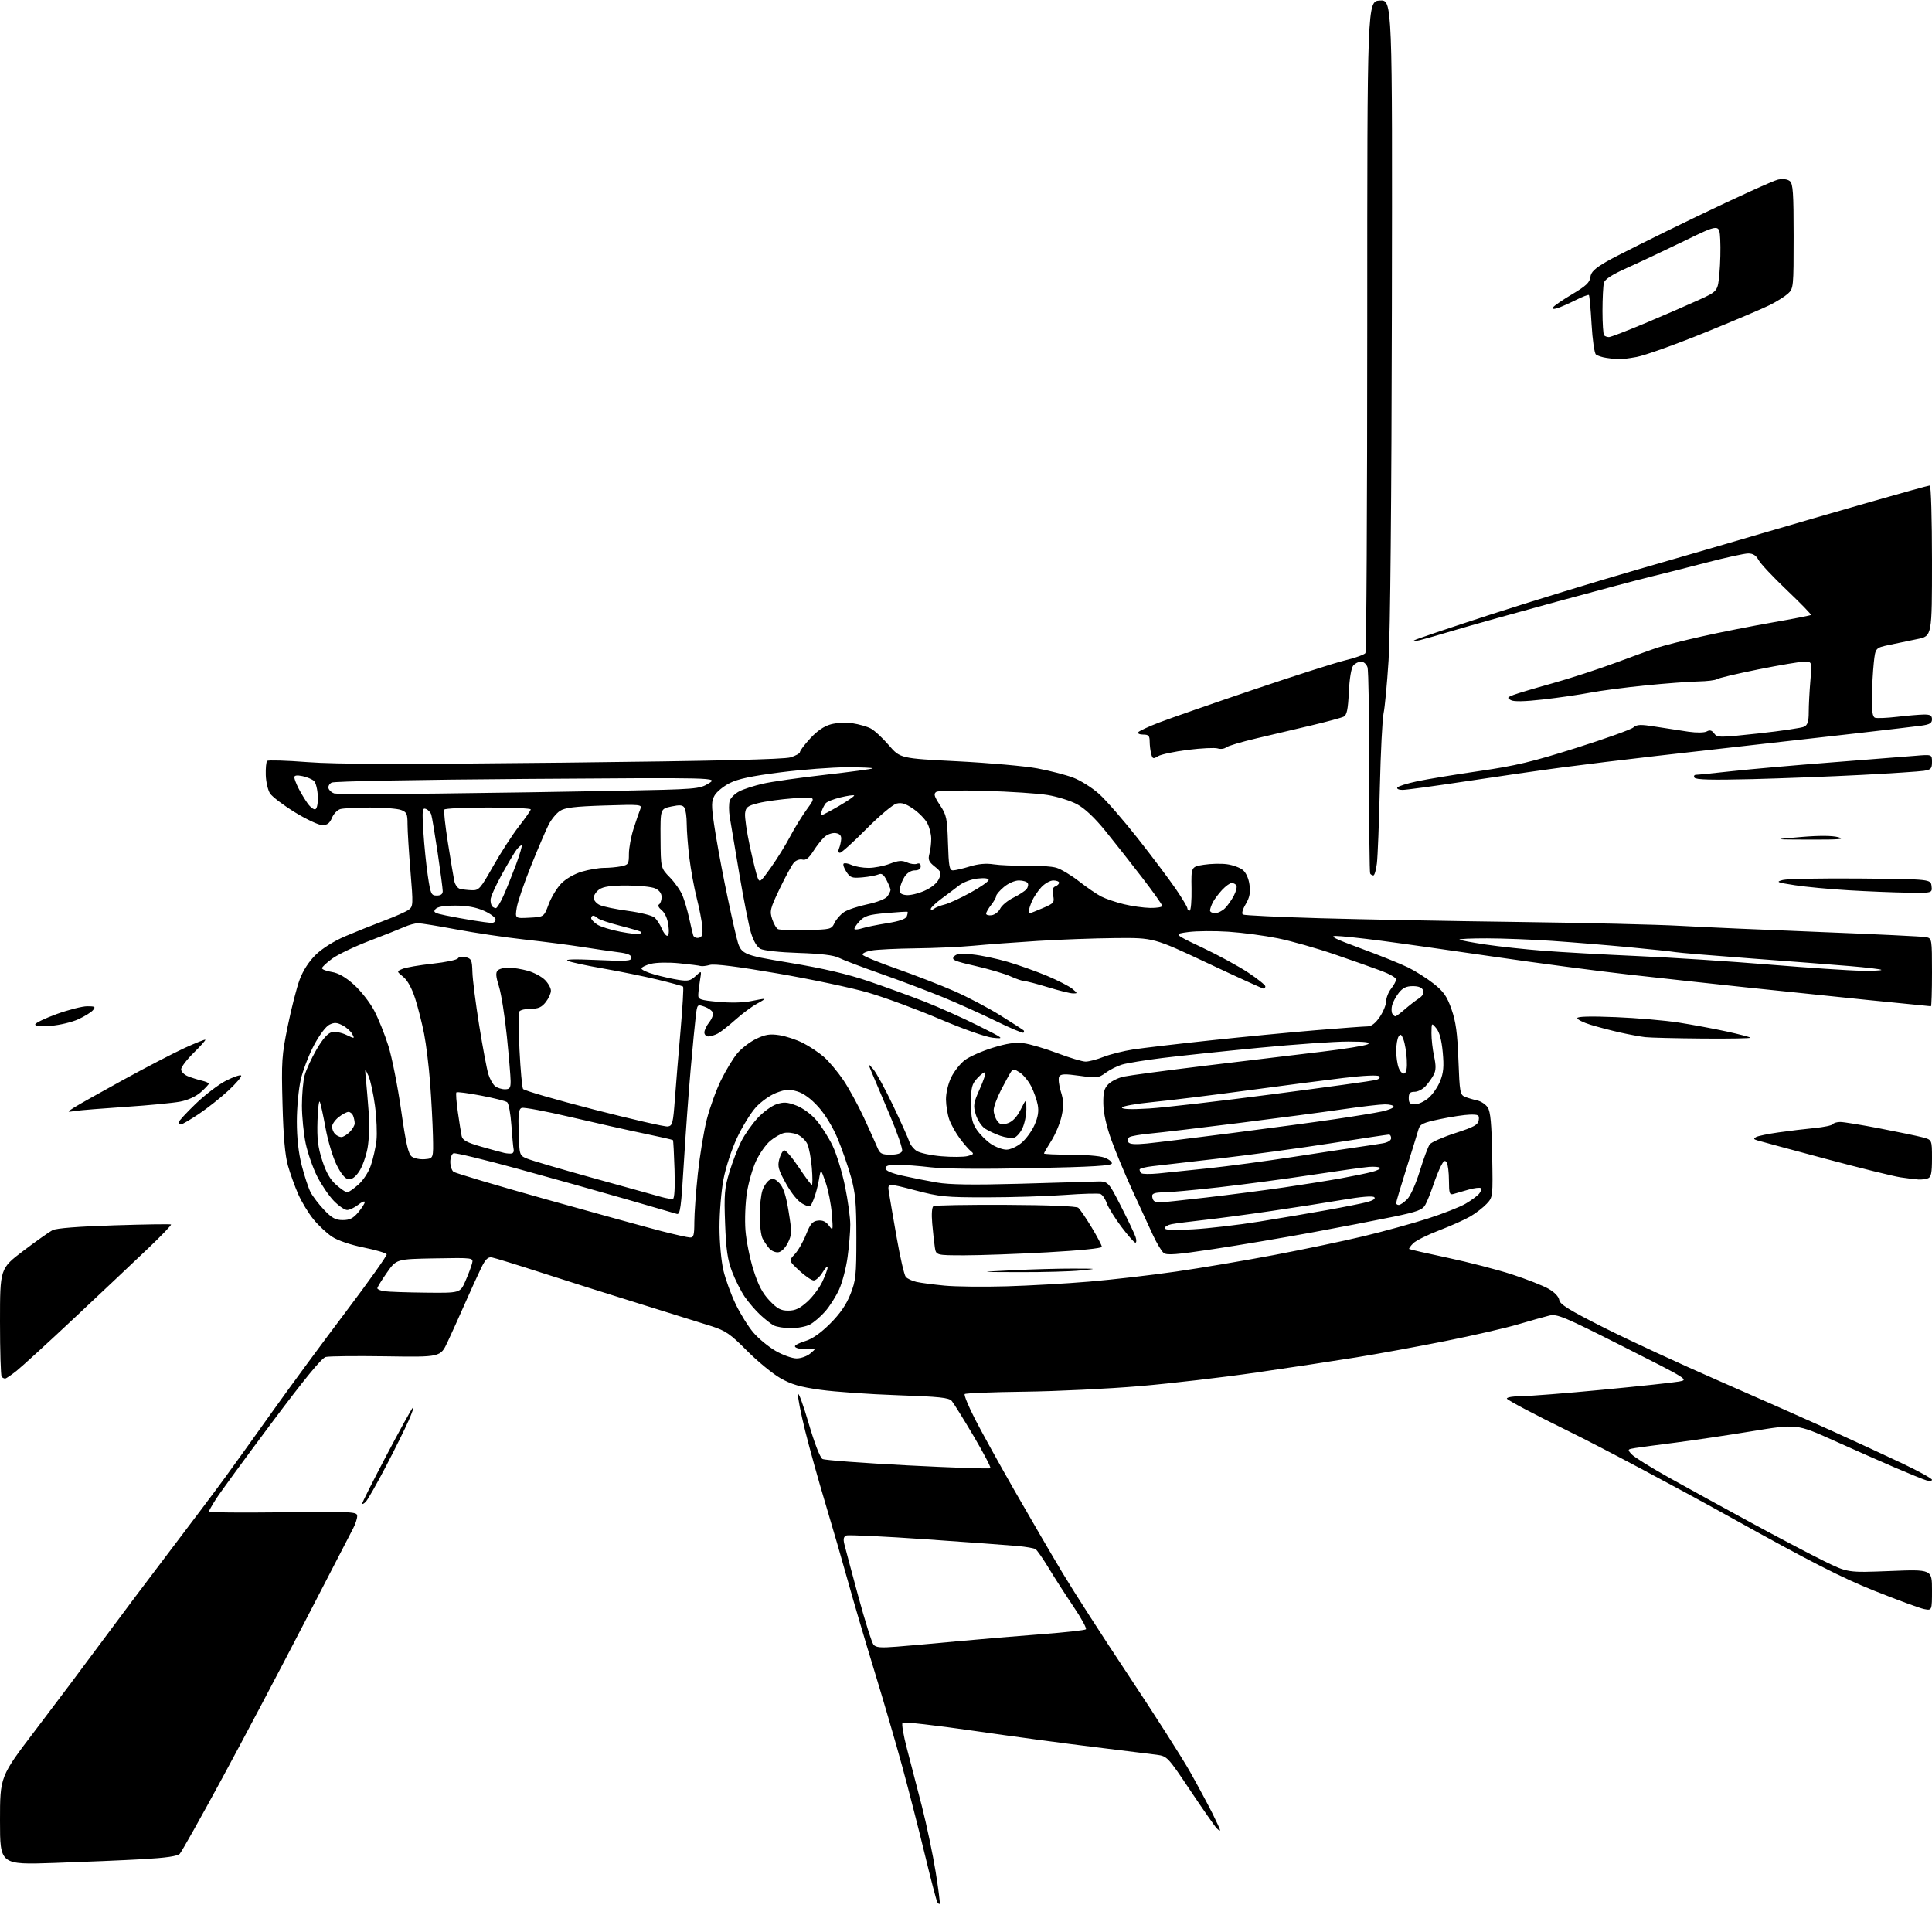 <?xml version="1.0" encoding="UTF-8" standalone="no"?>
<svg 
  version="1.1" 
  xmlns="http://www.w3.org/2000/svg" 
  xmlns:xlink="http://www.w3.org/1999/xlink" 
  xmlns:svg="http://www.w3.org/2000/svg"
  xmlns:rdf="http://www.w3.org/1999/02/22-rdf-syntax-ns#"
  xmlns:cc="http://creativecommons.org/ns#"
  xmlns:dc="http://purl.org/dc/elements/1.1/"
  viewBox="0 0 768 768"
  width="768"
  height="768"
>
<style>svg {background-color: white; }</style>"
<path stroke="none" fill="black" fill-rule="evenodd" d="M373.56,756.78C373.36,756.97 372.93,756.69 372.60,756.16C372.26,755.62 369.99,746.93 367.55,736.84C365.11,726.75 361.08,711.08 358.60,702.00C356.12,692.92 351.13,675.83 347.51,664.00C343.89,652.17 339.18,636.20 337.05,628.50C334.92,620.80 330.94,607.08 328.21,598.00C325.47,588.92 321.80,575.74 320.05,568.71C318.30,561.67 317.03,555.15 317.22,554.21C317.41,553.27 319.32,558.49 321.46,565.81C323.82,573.85 326.00,579.46 326.97,579.98C327.85,580.45 343.10,581.59 360.86,582.51C378.62,583.43 393.40,583.93 393.70,583.63C394.00,583.33 390.97,577.56 386.98,570.79C382.98,564.03 379.09,557.78 378.34,556.90C377.21,555.59 373.43,555.19 356.74,554.62C345.61,554.23 331.84,553.27 326.14,552.47C317.98,551.33 314.57,550.33 310.14,547.80C307.05,546.02 301.10,541.13 296.93,536.93C290.40,530.34 288.44,528.99 282.92,527.21C279.39,526.08 266.82,522.15 255.00,518.49C243.18,514.83 225.40,509.21 215.50,506.00C205.60,502.80 196.60,500.02 195.50,499.84C193.98,499.58 192.97,500.58 191.29,504.00C190.08,506.48 187.20,512.77 184.90,518.00C182.60,523.23 179.45,530.20 177.90,533.50C175.09,539.50 175.09,539.50 153.46,539.16C141.56,538.98 130.77,539.09 129.48,539.42C127.88,539.82 121.03,548.17 107.89,565.75C97.30,579.91 87.37,593.50 85.82,595.95C84.27,598.39 83.00,600.64 83.00,600.95C83.00,601.25 96.27,601.35 112.50,601.17C140.54,600.86 142.00,600.93 141.99,602.67C141.99,603.68 141.28,605.85 140.41,607.50C139.55,609.15 130.94,625.80 121.27,644.50C111.61,663.20 96.75,691.33 88.25,707.00C79.76,722.67 72.20,736.13 71.47,736.90C70.54,737.87 66.06,738.53 56.67,739.06C49.26,739.48 33.48,740.15 21.60,740.55C0.00,741.28 0.00,741.28 0.00,723.76C0.00,706.24 0.00,706.24 13.99,687.87C21.69,677.77 33.63,661.85 40.53,652.50C47.43,643.15 59.70,626.81 67.79,616.19C75.88,605.57 85.68,592.52 89.57,587.19C93.45,581.86 102.08,569.85 108.73,560.50C115.39,551.15 128.30,533.61 137.43,521.53C146.55,509.44 153.88,499.14 153.71,498.62C153.54,498.11 149.44,496.89 144.59,495.91C139.34,494.85 134.27,493.12 132.02,491.63C129.94,490.26 126.62,487.16 124.64,484.74C122.66,482.32 119.93,477.84 118.58,474.78C117.22,471.71 115.37,466.57 114.46,463.35C113.31,459.28 112.65,451.87 112.31,439.00C111.85,421.90 112.00,419.54 114.40,407.80C115.83,400.81 117.95,392.52 119.13,389.38C120.49,385.75 122.83,382.15 125.55,379.50C128.10,377.02 132.78,374.08 137.16,372.21C141.20,370.49 148.13,367.72 152.56,366.04C156.99,364.37 161.45,362.39 162.47,361.64C164.24,360.35 164.27,359.53 163.17,346.34C162.53,338.67 162.00,330.27 162.00,327.67C162.00,323.52 161.69,322.83 159.43,321.98C158.02,321.44 152.51,321.01 147.18,321.01C141.86,321.02 136.52,321.29 135.33,321.61C134.14,321.93 132.62,323.50 131.96,325.10C131.06,327.26 130.09,328.00 128.12,328.00C126.68,328.00 121.75,325.69 117.19,322.88C112.62,320.06 108.19,316.70 107.34,315.40C106.50,314.11 105.74,310.83 105.65,308.11C105.57,305.39 105.81,302.86 106.20,302.47C106.58,302.09 113.78,302.30 122.20,302.95C133.63,303.82 159.35,303.88 224.00,303.17C283.98,302.51 311.65,301.86 314.25,301.06C316.31,300.43 318.00,299.47 318.00,298.93C318.00,298.39 319.85,295.94 322.12,293.48C324.85,290.52 327.62,288.64 330.30,287.92C332.56,287.31 336.38,287.13 338.92,287.51C341.42,287.89 344.66,288.81 346.11,289.56C347.57,290.31 350.80,293.30 353.30,296.20C357.84,301.47 357.84,301.47 380.70,302.63C393.27,303.27 407.52,304.54 412.37,305.45C417.23,306.36 423.60,308.00 426.55,309.10C429.49,310.21 434.17,313.14 436.93,315.63C439.70,318.12 446.63,326.08 452.33,333.33C458.03,340.57 464.79,349.57 467.35,353.31C469.91,357.06 472.00,360.55 472.00,361.06C472.00,361.58 472.41,362.00 472.90,362.00C473.40,362.00 473.73,358.08 473.65,353.28C473.50,344.56 473.50,344.56 478.50,343.76C481.25,343.33 485.39,343.23 487.71,343.54C490.02,343.85 492.86,344.88 494.02,345.82C495.30,346.85 496.35,349.17 496.69,351.71C497.11,354.89 496.75,356.76 495.18,359.43C493.95,361.50 493.50,363.19 494.08,363.55C494.61,363.88 508.43,364.54 524.78,365.01C541.12,365.48 576.33,366.15 603.00,366.49C629.67,366.83 658.92,367.53 668.00,368.04C677.08,368.55 702.27,369.66 724.00,370.51C745.73,371.36 764.51,372.27 765.75,372.54C767.95,373.03 768.00,373.35 768.00,386.52C768.00,393.93 767.81,400.00 767.58,400.00C767.35,400.00 755.99,398.87 742.33,397.49C728.67,396.10 706.92,393.85 694.00,392.48C681.08,391.11 660.15,388.82 647.50,387.40C634.85,385.97 610.77,382.79 594.00,380.33C577.23,377.87 556.98,375.00 549.00,373.96C541.02,372.91 532.92,372.06 531.00,372.06C528.33,372.07 530.71,373.25 540.96,377.02C548.36,379.74 556.80,383.14 559.72,384.56C562.63,385.99 567.21,388.89 569.89,391.01C573.87,394.15 575.18,396.03 576.99,401.18C578.72,406.09 579.33,410.58 579.74,421.33C580.23,434.24 580.40,435.22 582.38,436.01C583.55,436.48 585.73,437.12 587.24,437.45C588.74,437.77 590.62,439.04 591.42,440.27C592.49,441.93 592.94,446.77 593.16,459.19C593.47,475.77 593.45,475.89 590.98,478.53C589.62,479.99 586.70,482.25 584.50,483.54C582.30,484.83 576.72,487.32 572.11,489.08C567.49,490.84 562.84,493.16 561.78,494.22C560.71,495.29 559.98,496.31 560.17,496.49C560.35,496.67 567.25,498.24 575.50,499.99C583.75,501.74 595.23,504.71 601.00,506.59C606.77,508.47 613.30,511.03 615.50,512.28C617.93,513.66 619.62,515.42 619.82,516.76C620.07,518.51 623.75,520.78 637.82,527.87C647.54,532.77 668.10,542.28 683.50,549.00C698.90,555.73 718.92,564.59 728.00,568.70C737.08,572.81 749.79,578.69 756.25,581.75C762.71,584.82 768.00,587.73 768.00,588.23C768.00,588.73 766.99,588.83 765.75,588.45C764.51,588.08 759.00,585.84 753.50,583.48C748.00,581.12 736.92,576.22 728.87,572.60C714.23,566.02 714.23,566.02 696.37,568.95C686.54,570.56 672.88,572.59 666.00,573.47C659.12,574.34 651.99,575.30 650.15,575.59C646.89,576.11 646.85,576.18 648.59,578.10C649.57,579.19 656.26,583.35 663.44,587.36C670.62,591.37 685.27,599.42 696.00,605.24C706.73,611.07 719.77,617.93 725.00,620.50C734.50,625.17 734.50,625.17 751.25,624.51C768.00,623.84 768.00,623.84 768.00,632.04C768.00,640.25 768.00,640.25 764.84,639.62C763.09,639.27 754.21,636.00 745.09,632.36C732.04,627.14 719.86,620.92 688.00,603.20C665.73,590.82 636.59,575.33 623.25,568.79C609.91,562.25 599.00,556.47 599.00,555.95C599.00,555.43 601.56,555.00 604.69,555.00C607.83,555.00 622.34,553.86 636.94,552.46C651.55,551.06 665.27,549.59 667.43,549.19C671.34,548.47 671.20,548.38 645.31,535.31C621.65,523.36 618.95,522.23 615.88,522.96C614.02,523.41 608.45,524.97 603.50,526.44C598.55,527.91 585.53,530.91 574.57,533.09C563.60,535.28 547.63,538.21 539.07,539.59C530.50,540.97 512.70,543.68 499.50,545.59C486.30,547.51 465.38,549.95 453.00,551.01C440.62,552.06 420.07,553.06 407.33,553.22C394.59,553.37 383.86,553.80 383.49,554.17C383.13,554.54 384.98,559.04 387.61,564.17C390.24,569.30 397.42,582.27 403.56,593.00C409.70,603.73 418.20,618.30 422.45,625.39C426.70,632.48 438.58,650.93 448.86,666.39C459.13,681.85 470.07,699.00 473.16,704.50C476.25,710.00 480.17,717.30 481.89,720.72C483.60,724.14 485.00,727.21 485.00,727.54C485.00,727.87 484.41,727.55 483.68,726.82C482.96,726.09 478.24,719.34 473.21,711.82C464.18,698.33 463.99,698.12 459.78,697.54C457.42,697.22 446.27,695.84 435.00,694.48C423.73,693.12 402.14,690.21 387.03,688.02C371.92,685.83 359.21,684.39 358.78,684.82C358.35,685.25 359.13,689.85 360.51,695.05C361.88,700.25 364.57,710.61 366.48,718.08C368.38,725.55 370.83,737.23 371.93,744.04C373.02,750.85 373.75,756.58 373.56,756.78zM356.46,654.58C360.88,654.23 371.70,653.27 380.50,652.44C389.30,651.62 404.26,650.36 413.74,649.64C423.23,648.93 431.29,648.04 431.67,647.67C432.04,647.29 429.85,643.27 426.79,638.74C423.72,634.21 419.31,627.35 416.98,623.50C414.65,619.65 412.25,616.19 411.65,615.81C411.05,615.42 407.85,614.86 404.53,614.56C401.21,614.25 384.88,613.05 368.24,611.90C351.60,610.74 337.30,610.06 336.46,610.38C335.37,610.79 335.14,611.73 335.62,613.73C335.98,615.25 338.47,624.55 341.14,634.40C343.81,644.24 346.55,652.96 347.22,653.76C348.18,654.92 350.06,655.09 356.46,654.58zM145.41,596.96C144.64,597.77 144.00,598.07 144.00,597.64C144.00,597.20 148.30,588.67 153.56,578.67C158.82,568.68 163.58,560.05 164.14,559.50C164.70,558.95 163.98,561.20 162.53,564.50C161.08,567.80 156.96,576.12 153.36,583.00C149.77,589.88 146.19,596.16 145.41,596.96zM2.03,548.00C1.65,548.00 1.03,547.70 0.67,547.33C0.30,546.97 -0.00,537.13 -0.00,525.47C-0.00,504.27 -0.00,504.27 9.25,497.25C14.34,493.39 19.57,489.69 20.88,489.01C22.40,488.23 31.23,487.54 45.38,487.09C57.55,486.70 67.71,486.55 67.98,486.75C68.24,486.96 64.19,491.19 58.98,496.15C53.76,501.12 40.71,513.44 29.97,523.53C19.23,533.62 8.70,543.25 6.58,544.94C4.46,546.62 2.41,548.00 2.03,548.00zM316.64,539.99C318.37,540.00 320.84,539.11 322.14,538.01C324.33,536.17 324.36,536.04 322.50,536.17C321.40,536.25 319.49,536.25 318.25,536.16C317.01,536.07 316.00,535.62 316.00,535.16C316.00,534.70 317.88,533.75 320.17,533.07C322.92,532.24 326.28,529.88 330.01,526.15C333.94,522.22 336.40,518.65 338.05,514.49C340.21,509.04 340.42,507.02 340.42,492.00C340.41,478.19 340.06,474.25 338.27,467.82C337.09,463.60 334.70,456.74 332.97,452.58C331.10,448.08 328.00,442.99 325.33,440.03C322.41,436.78 319.48,434.63 316.96,433.87C313.72,432.90 312.32,432.99 308.60,434.41C306.11,435.36 302.49,437.93 300.43,440.21C298.39,442.47 295.02,447.95 292.94,452.41C290.81,456.96 288.47,464.16 287.58,468.86C286.71,473.46 286.01,482.01 286.01,487.86C286.02,493.86 286.70,501.33 287.56,504.98C288.40,508.55 290.61,514.63 292.47,518.48C294.33,522.34 297.51,527.43 299.55,529.80C301.58,532.16 305.55,535.42 308.37,537.04C311.19,538.66 314.91,539.99 316.64,539.99zM314.30,527.97C311.66,527.95 308.60,527.44 307.50,526.84C306.40,526.23 303.99,524.33 302.15,522.62C300.31,520.90 297.57,517.70 296.05,515.50C294.54,513.30 292.27,508.80 291.01,505.50C289.21,500.74 288.63,496.77 288.24,486.35C287.80,474.74 288.01,472.34 289.97,465.87C291.19,461.85 293.30,456.36 294.66,453.69C296.02,451.01 298.93,446.86 301.14,444.46C303.35,442.06 306.74,439.58 308.66,438.95C311.54,438.00 312.95,438.09 316.57,439.47C319.16,440.46 322.45,442.88 324.55,445.33C326.52,447.62 329.42,452.20 331.00,455.50C332.57,458.80 334.79,466.07 335.93,471.66C337.07,477.24 338.00,484.07 338.00,486.83C338.00,489.60 337.52,495.38 336.93,499.68C336.35,503.98 334.84,509.77 333.58,512.55C332.33,515.32 329.81,519.28 328.00,521.35C326.19,523.41 323.44,525.75 321.90,526.55C320.36,527.35 316.94,527.99 314.30,527.97zM313.34,521.00C316.12,521.00 317.93,520.15 320.90,517.47C323.05,515.53 325.75,511.93 326.90,509.48C328.06,507.03 329.00,504.45 329.00,503.76C328.99,503.07 328.10,503.96 327.01,505.75C325.92,507.54 324.33,509.00 323.48,509.00C322.62,509.00 320.03,507.23 317.72,505.08C313.51,501.15 313.51,501.15 315.91,498.59C317.24,497.18 319.26,493.66 320.41,490.77C322.12,486.47 322.99,485.44 325.16,485.19C327.00,484.98 328.33,485.59 329.51,487.19C331.16,489.43 331.20,489.27 330.66,482.50C330.36,478.65 329.25,473.02 328.19,470.00C326.28,464.50 326.28,464.50 325.53,469.00C325.12,471.48 324.17,474.98 323.42,476.79C322.08,480.06 322.04,480.07 319.08,478.54C317.23,477.58 314.74,474.57 312.50,470.57C309.45,465.11 309.03,463.65 309.75,460.89C310.21,459.10 311.09,457.47 311.69,457.27C312.29,457.07 314.89,460.08 317.47,463.95C320.05,467.83 322.41,471.00 322.72,471.00C323.03,471.00 323.03,467.95 322.72,464.21C322.41,460.48 321.61,456.24 320.95,454.78C320.28,453.33 318.46,451.60 316.89,450.95C315.32,450.30 312.94,450.05 311.60,450.39C310.25,450.72 307.79,452.15 306.13,453.55C304.46,454.95 301.97,458.49 300.58,461.43C299.19,464.36 297.54,470.08 296.91,474.13C296.27,478.18 296.01,484.90 296.33,489.05C296.65,493.20 298.07,500.29 299.50,504.81C301.41,510.86 303.09,514.06 305.89,517.01C308.97,520.24 310.38,521.00 313.34,521.00zM169.20,513.85C182.91,514.00 182.91,514.00 184.98,509.31C186.12,506.72 187.32,503.56 187.64,502.28C188.23,499.95 188.23,499.95 172.90,500.22C157.57,500.50 157.57,500.50 153.79,505.92C151.70,508.90 150.00,511.68 150.00,512.10C150.00,512.52 151.24,513.05 152.75,513.28C154.26,513.51 161.67,513.77 169.20,513.85zM400.00,511.33C409.07,511.07 423.93,510.23 433.00,509.46C442.07,508.70 457.60,506.90 467.50,505.47C477.40,504.04 494.95,501.07 506.50,498.88C518.05,496.69 534.02,493.34 542.00,491.43C549.98,489.52 561.45,486.36 567.50,484.42C573.55,482.48 580.34,479.81 582.58,478.50C584.82,477.19 587.25,475.40 587.97,474.53C588.69,473.66 589.00,472.67 588.65,472.32C588.30,471.97 586.10,472.23 583.76,472.90C581.42,473.58 578.71,474.35 577.75,474.63C576.23,475.07 576.00,474.38 575.98,469.32C575.98,466.12 575.57,462.87 575.09,462.10C574.40,461.02 573.87,461.36 572.74,463.60C571.93,465.20 570.52,468.75 569.60,471.50C568.68,474.25 567.33,477.58 566.60,478.90C565.46,480.95 563.58,481.66 553.88,483.68C547.62,484.98 533.05,487.79 521.50,489.92C509.95,492.05 492.30,495.03 482.28,496.54C467.59,498.76 463.77,499.05 462.56,498.05C461.73,497.36 459.86,494.26 458.40,491.15C456.94,488.04 453.28,480.10 450.27,473.50C447.25,466.90 443.41,457.68 441.73,453.00C439.79,447.58 438.65,442.43 438.59,438.78C438.52,434.22 438.93,432.63 440.60,430.96C441.76,429.80 444.46,428.46 446.60,427.98C448.75,427.51 463.55,425.53 479.50,423.59C495.45,421.65 516.03,419.17 525.24,418.09C534.45,417.00 542.77,415.65 543.74,415.09C545.03,414.33 542.96,414.05 535.93,414.03C530.67,414.01 514.70,415.13 500.43,416.51C486.17,417.89 468.88,419.72 462.00,420.57C455.12,421.43 447.93,422.60 446.00,423.19C444.07,423.77 441.15,425.24 439.50,426.46C436.69,428.53 436.03,428.60 429.18,427.64C423.39,426.83 421.69,426.88 421.06,427.91C420.62,428.62 420.90,431.29 421.69,433.85C422.84,437.55 422.91,439.55 422.02,443.62C421.41,446.44 419.58,450.84 417.96,453.41C416.33,455.97 415.00,458.28 415.00,458.53C415.00,458.79 419.66,459.00 425.35,459.00C431.04,459.00 437.12,459.49 438.85,460.10C440.58,460.70 442.00,461.76 442.00,462.44C442.00,463.40 434.57,463.84 410.25,464.36C390.74,464.77 375.22,464.64 370.00,464.02C365.32,463.47 359.36,463.01 356.75,463.01C353.31,463.00 352.00,463.39 352.00,464.42C352.00,465.36 354.30,466.36 358.75,467.36C362.46,468.20 368.63,469.42 372.45,470.08C377.41,470.93 386.71,471.07 404.95,470.57C419.00,470.18 432.75,469.78 435.50,469.68C440.50,469.50 440.50,469.50 445.61,479.52C448.42,485.03 451.04,490.54 451.43,491.77C451.82,493.00 451.77,493.99 451.32,493.98C450.87,493.96 448.37,491.12 445.76,487.66C443.16,484.20 440.54,479.98 439.94,478.27C439.35,476.56 438.22,474.92 437.44,474.62C436.67,474.32 430.28,474.49 423.26,475.01C416.24,475.52 402.40,475.95 392.50,475.96C375.88,475.98 373.67,475.77 363.64,473.13C352.77,470.28 352.77,470.28 353.34,473.89C353.65,475.88 355.04,483.96 356.43,491.86C357.81,499.77 359.44,506.82 360.04,507.55C360.64,508.28 362.57,509.19 364.32,509.58C366.07,509.97 371.10,510.63 375.50,511.05C379.90,511.47 390.93,511.59 400.00,511.33zM405.50,505.70C388.50,505.65 388.50,505.65 402.50,504.95C410.20,504.56 421.00,504.26 426.50,504.28C436.47,504.31 436.48,504.32 429.50,505.03C425.65,505.43 414.85,505.73 405.50,505.70zM383.30,499.01C372.09,499.00 372.09,499.00 371.60,495.75C371.33,493.96 370.87,489.71 370.57,486.30C370.25,482.55 370.45,479.84 371.07,479.46C371.63,479.11 384.54,478.88 399.74,478.95C416.76,479.03 427.86,479.47 428.62,480.10C429.29,480.65 431.67,484.15 433.92,487.86C436.16,491.58 438.00,495.07 438.00,495.62C438.00,496.22 429.28,497.10 416.25,497.82C404.29,498.48 389.46,499.01 383.30,499.01zM309.44,497.79C308.31,497.96 306.68,497.28 305.82,496.29C304.96,495.31 303.75,493.52 303.13,492.32C302.51,491.11 302.00,487.02 302.00,483.21C302.00,479.41 302.50,474.87 303.11,473.13C303.71,471.38 305.00,469.53 305.97,469.02C307.29,468.31 308.26,468.64 309.88,470.38C311.42,472.02 312.46,475.23 313.49,481.59C314.81,489.76 314.79,490.78 313.21,494.00C312.22,496.03 310.64,497.62 309.44,497.79zM274.25,491.92C275.74,491.99 276.00,491.06 276.01,485.75C276.02,482.31 276.65,473.65 277.41,466.50C278.18,459.35 279.77,449.68 280.96,445.00C282.15,440.32 284.68,433.33 286.58,429.46C288.48,425.58 291.37,420.79 293.02,418.80C294.66,416.81 298.04,414.19 300.54,412.98C304.18,411.22 306.00,410.92 309.76,411.49C312.33,411.87 316.57,413.27 319.18,414.59C321.79,415.91 325.55,418.43 327.55,420.17C329.54,421.92 332.98,426.03 335.21,429.30C337.43,432.58 341.14,439.36 343.46,444.38C345.77,449.39 348.18,454.74 348.81,456.25C349.79,458.61 350.53,459.00 354.01,459.00C356.61,459.00 358.26,458.49 358.61,457.56C358.92,456.77 356.72,450.36 353.73,443.31C350.74,436.27 347.53,428.70 346.61,426.50C344.94,422.50 344.94,422.50 347.12,425.00C348.33,426.38 351.88,432.90 355.03,439.50C358.17,446.10 361.06,452.52 361.45,453.78C361.83,455.03 363.16,456.72 364.40,457.52C365.63,458.33 370.05,459.28 374.21,459.63C378.37,459.99 383.06,459.95 384.63,459.56C387.05,458.95 387.26,458.65 386.00,457.67C385.17,457.03 383.18,454.74 381.58,452.59C379.97,450.44 378.08,447.06 377.37,445.09C376.67,443.12 376.07,439.50 376.04,437.07C376.02,434.52 376.90,430.78 378.10,428.29C379.26,425.90 381.69,422.81 383.51,421.42C385.33,420.04 390.32,417.82 394.61,416.50C400.30,414.74 403.63,414.26 406.95,414.70C409.45,415.03 415.48,416.81 420.34,418.65C425.20,420.49 430.24,422.00 431.55,422.00C432.86,422.00 436.08,421.15 438.71,420.11C441.35,419.08 446.65,417.75 450.50,417.16C454.35,416.58 468.07,414.96 481.00,413.58C493.93,412.19 512.82,410.37 522.98,409.53C533.15,408.69 542.47,408.00 543.70,408.00C545.15,408.00 546.81,406.70 548.46,404.27C549.86,402.22 551.01,399.40 551.02,398.02C551.03,396.63 551.92,394.38 553.00,393.00C554.08,391.62 554.97,389.97 554.98,389.32C554.99,388.67 552.41,387.17 549.25,385.99C546.09,384.80 537.69,381.84 530.58,379.40C523.48,376.96 513.32,374.08 508.01,373.00C502.69,371.92 493.85,370.74 488.36,370.38C482.86,370.02 475.70,370.07 472.43,370.50C466.50,371.28 466.50,371.28 477.93,376.68C484.22,379.66 492.43,384.13 496.18,386.62C499.93,389.11 503.00,391.57 503.00,392.08C503.00,392.58 502.69,393.00 502.31,393.00C501.93,393.00 491.94,388.45 480.11,382.89C458.60,372.77 458.60,372.77 443.55,372.90C435.27,372.97 421.30,373.48 412.50,374.04C403.70,374.59 392.23,375.44 387.00,375.94C381.77,376.43 371.43,376.90 364.00,376.98C356.57,377.07 348.70,377.45 346.50,377.84C344.30,378.22 342.68,378.98 342.91,379.52C343.13,380.06 349.21,382.56 356.41,385.08C363.61,387.60 373.92,391.60 379.32,393.97C384.72,396.34 393.04,400.73 397.82,403.73C402.59,406.72 406.69,409.36 406.92,409.59C407.15,409.81 407.11,410.23 406.83,410.50C406.56,410.78 401.64,408.70 395.91,405.89C390.19,403.08 380.70,398.81 374.83,396.40C368.96,393.99 357.90,389.81 350.25,387.12C342.61,384.43 335.04,381.56 333.43,380.73C331.43,379.71 326.38,379.10 317.50,378.81C309.98,378.57 303.56,377.88 302.28,377.18C300.89,376.41 299.49,374.03 298.51,370.73C297.65,367.85 295.58,357.40 293.91,347.50C292.24,337.60 290.53,327.43 290.11,324.90C289.69,322.37 289.69,319.35 290.12,318.20C290.55,317.05 292.25,315.40 293.91,314.55C295.57,313.69 299.75,312.34 303.21,311.54C306.67,310.74 317.81,309.15 327.97,308.00C338.12,306.84 346.63,305.70 346.88,305.45C347.13,305.20 342.55,305.00 336.70,305.00C330.86,305.00 318.97,305.91 310.29,307.01C298.76,308.48 293.29,309.64 290.01,311.32C287.54,312.58 284.85,314.79 284.05,316.23C282.79,318.47 282.76,320.11 283.85,327.67C284.55,332.53 286.44,343.02 288.05,351.00C289.66,358.98 291.77,368.65 292.74,372.49C294.50,379.48 294.50,379.48 313.84,382.71C327.33,384.96 336.87,387.19 345.34,390.07C352.03,392.35 362.07,396.01 367.65,398.20C373.24,400.40 382.69,404.63 388.65,407.61C399.31,412.93 399.41,413.01 394.66,412.52C391.84,412.22 382.99,409.10 373.40,405.02C364.37,401.17 351.62,396.47 345.07,394.56C338.52,392.66 322.31,389.23 309.05,386.95C293.22,384.22 284.01,383.06 282.22,383.56C280.73,383.98 279.05,384.18 278.50,384.00C277.95,383.81 274.12,383.33 270.00,382.92C265.77,382.50 260.86,382.59 258.75,383.13C256.69,383.65 255.00,384.50 255.00,385.01C255.00,385.52 257.36,386.60 260.25,387.40C263.14,388.21 267.45,389.17 269.83,389.53C273.48,390.10 274.53,389.85 276.54,387.97C278.92,385.73 278.92,385.73 278.27,389.61C277.92,391.75 277.60,394.40 277.57,395.50C277.51,397.28 278.38,397.58 285.50,398.25C290.18,398.69 295.49,398.59 298.30,398.00C300.94,397.45 303.41,397.02 303.80,397.04C304.18,397.07 302.90,397.94 300.94,398.97C298.98,400.01 295.16,402.84 292.44,405.27C289.72,407.70 286.52,410.21 285.32,410.85C284.11,411.48 282.43,412.00 281.57,412.00C280.70,412.00 280.00,411.28 280.00,410.41C280.00,409.53 280.87,407.70 281.94,406.34C283.01,404.98 283.65,403.26 283.36,402.51C283.08,401.75 281.56,400.69 280.00,400.15C277.19,399.17 277.16,399.20 276.59,403.83C276.27,406.40 275.35,415.93 274.55,425.00C273.75,434.07 272.53,450.84 271.84,462.25C270.77,480.16 270.38,482.94 269.05,482.54C268.20,482.28 258.95,479.60 248.50,476.58C238.05,473.57 218.71,468.14 205.52,464.53C192.34,460.92 180.97,458.18 180.27,458.45C179.57,458.72 179.00,460.25 179.00,461.85C179.00,463.45 179.56,465.21 180.25,465.78C180.94,466.34 197.70,471.33 217.50,476.87C237.30,482.42 257.77,488.05 263.00,489.40C268.23,490.74 273.29,491.88 274.25,491.92zM474.25,488.67C480.44,488.32 492.25,486.94 500.50,485.61C508.75,484.28 520.90,482.22 527.50,481.03C534.10,479.85 541.24,478.42 543.38,477.87C545.80,477.23 546.90,476.50 546.31,475.91C545.72,475.32 541.09,475.70 533.94,476.92C527.65,477.99 514.85,479.99 505.50,481.37C496.15,482.75 484.00,484.37 478.50,484.97C473.00,485.58 467.26,486.32 465.75,486.62C464.24,486.91 463.00,487.64 463.00,488.23C463.00,488.97 466.51,489.11 474.25,488.67zM136.26,485.00C139.01,485.00 140.41,484.30 142.41,481.92C143.83,480.23 145.00,478.40 145.00,477.85C145.00,477.30 143.81,477.79 142.37,478.93C140.92,480.07 138.94,481.00 137.98,481.00C137.02,481.00 134.64,479.36 132.69,477.36C130.75,475.36 127.77,470.97 126.07,467.61C124.37,464.25 122.32,458.35 121.51,454.50C120.70,450.65 120.03,443.90 120.02,439.50C120.02,435.10 120.50,429.70 121.09,427.50C121.69,425.30 123.81,420.67 125.82,417.21C128.22,413.06 130.27,410.72 131.84,410.33C133.17,409.99 135.71,410.44 137.64,411.37C140.99,412.96 141.05,412.96 140.01,411.01C139.42,409.92 137.69,408.37 136.15,407.58C133.92,406.42 132.88,406.37 130.93,407.33C129.54,408.01 126.92,411.50 124.80,415.51C122.76,419.36 120.40,425.51 119.55,429.20C118.70,432.88 118.00,440.35 118.00,445.79C118.00,452.31 118.66,458.27 119.94,463.28C121.01,467.46 122.59,472.24 123.45,473.91C124.31,475.57 126.74,478.75 128.85,480.97C131.94,484.21 133.39,485.00 136.26,485.00zM556.05,479.00C556.62,479.00 558.12,477.97 559.38,476.71C560.68,475.41 562.85,470.56 564.41,465.46C565.92,460.53 567.69,455.79 568.33,454.92C568.97,454.05 573.55,452.02 578.50,450.42C586.00,447.99 587.55,447.13 587.82,445.25C588.10,443.24 587.73,443.01 584.32,443.08C582.22,443.13 576.91,443.92 572.52,444.85C565.53,446.32 564.45,446.84 563.85,449.02C563.47,450.38 561.32,457.35 559.07,464.50C556.82,471.65 554.98,477.84 554.99,478.25C554.99,478.66 555.47,479.00 556.05,479.00zM460.92,478.00C461.79,478.00 470.15,477.11 479.50,476.03C488.85,474.95 502.80,473.14 510.50,472.01C518.20,470.88 528.33,469.26 533.00,468.41C537.67,467.56 543.23,466.41 545.35,465.87C547.47,465.32 548.91,464.57 548.55,464.21C548.19,463.85 546.23,463.69 544.20,463.85C542.16,464.01 531.95,465.44 521.50,467.03C511.05,468.63 494.40,470.85 484.50,471.97C474.60,473.08 464.59,474.00 462.25,474.00C459.38,474.00 458.00,474.43 458.00,475.33C458.00,476.07 458.30,476.97 458.67,477.33C459.03,477.70 460.05,478.00 460.92,478.00zM267.50,476.57C268.12,476.42 268.36,472.00 268.14,464.91C267.94,458.64 267.66,453.37 267.51,453.21C267.37,453.05 262.13,451.85 255.87,450.56C249.62,449.26 236.48,446.32 226.69,444.02C216.89,441.72 208.20,440.09 207.38,440.41C206.18,440.87 205.94,442.75 206.18,450.14C206.47,459.30 206.47,459.30 209.57,460.59C211.28,461.31 223.21,464.81 236.09,468.38C248.96,471.96 261.07,475.31 263.00,475.84C264.93,476.37 266.95,476.70 267.50,476.57zM138.00,474.00C138.51,474.00 140.48,472.64 142.38,470.97C144.40,469.20 146.50,465.98 147.43,463.24C148.32,460.65 149.31,456.24 149.64,453.44C149.96,450.64 149.71,444.38 149.06,439.53C148.41,434.68 147.24,429.31 146.45,427.60C145.00,424.50 145.00,424.50 145.46,429.00C145.71,431.48 146.20,437.32 146.55,442.00C146.92,446.91 146.73,453.01 146.10,456.44C145.49,459.71 143.99,463.88 142.75,465.71C141.26,467.92 139.83,468.95 138.50,468.77C137.20,468.59 135.55,466.59 133.78,463.00C132.29,459.98 130.33,453.45 129.43,448.50C128.53,443.55 127.50,438.82 127.15,438.00C126.79,437.18 126.37,440.55 126.21,445.50C125.98,452.59 126.37,455.94 128.08,461.26C129.64,466.09 131.23,468.87 133.66,471.01C135.54,472.65 137.49,474.00 138.00,474.00zM762.67,468.88C761.48,468.81 758.25,468.42 755.50,468.01C752.75,467.61 739.25,464.27 725.50,460.59C711.75,456.91 699.64,453.65 698.59,453.33C697.06,452.88 696.96,452.60 698.09,451.98C698.86,451.55 702.88,450.72 707.00,450.14C711.12,449.55 717.54,448.78 721.26,448.42C724.98,448.06 728.27,447.37 728.57,446.88C728.87,446.40 730.21,446.00 731.55,446.00C732.89,446.00 739.95,447.15 747.24,448.56C754.53,449.96 762.19,451.56 764.25,452.10C768.00,453.08 768.00,453.08 768.00,460.43C768.00,466.22 767.66,467.92 766.42,468.39C765.55,468.73 763.86,468.94 762.67,468.88zM460.44,466.47C463.77,466.15 472.80,465.22 480.50,464.40C488.20,463.58 503.27,461.56 514.00,459.90C524.73,458.24 536.42,456.47 540.00,455.96C543.58,455.45 547.96,454.78 549.75,454.47C551.67,454.14 553.00,453.31 553.00,452.45C553.00,451.65 552.61,451.00 552.14,451.00C551.67,451.00 541.25,452.57 529.00,454.48C516.74,456.39 496.99,459.08 485.11,460.46C473.22,461.84 461.14,463.24 458.25,463.56C455.36,463.88 453.00,464.49 453.00,464.91C453.00,465.32 453.31,465.98 453.69,466.36C454.08,466.74 457.11,466.79 460.44,466.47zM168.90,460.79C172.31,460.50 172.31,460.50 172.10,451.50C171.98,446.55 171.48,437.10 170.98,430.50C170.48,423.90 169.41,415.12 168.60,411.00C167.80,406.88 166.20,400.57 165.06,397.00C163.74,392.86 162.01,389.70 160.30,388.31C157.63,386.13 157.63,386.13 160.06,385.12C161.40,384.56 166.74,383.65 171.92,383.08C177.11,382.52 181.65,381.57 182.02,380.97C182.39,380.36 183.78,380.16 185.17,380.51C187.39,381.06 187.66,381.68 187.79,386.39C187.86,389.29 189.08,398.82 190.48,407.58C191.89,416.33 193.53,425.07 194.13,427.00C194.73,428.93 195.93,431.06 196.80,431.75C197.67,432.44 199.42,433.00 200.69,433.00C202.63,433.00 203.00,432.48 202.98,429.75C202.97,427.96 202.30,419.98 201.49,412.00C200.68,404.02 199.27,395.12 198.36,392.20C197.10,388.20 196.98,386.62 197.85,385.75C198.48,385.12 200.46,384.62 202.25,384.65C204.04,384.67 207.46,385.24 209.86,385.91C212.27,386.59 215.30,388.21 216.61,389.52C217.93,390.84 219.00,392.77 219.00,393.82C219.00,394.87 218.07,396.92 216.93,398.37C215.33,400.40 213.97,401.00 210.99,401.00C208.86,401.00 206.82,401.48 206.46,402.07C206.10,402.65 206.12,409.57 206.51,417.44C206.91,425.31 207.54,432.26 207.92,432.88C208.31,433.49 220.95,437.17 236.02,441.04C251.09,444.91 264.34,447.95 265.46,447.79C267.31,447.53 267.57,446.50 268.27,437.00C268.70,431.23 269.71,418.89 270.53,409.59C271.34,400.29 271.80,392.46 271.54,392.20C271.28,391.94 266.66,390.67 261.28,389.38C255.90,388.09 246.23,386.12 239.79,385.00C233.35,383.88 227.05,382.53 225.79,381.99C224.23,381.32 227.89,381.20 237.25,381.62C249.18,382.16 251.00,382.04 251.00,380.71C251.00,379.62 249.50,379.00 245.75,378.53C242.86,378.17 236.45,377.23 231.50,376.45C226.55,375.67 216.20,374.33 208.50,373.48C200.80,372.63 188.61,370.82 181.40,369.46C174.20,368.11 167.35,367.00 166.19,367.00C165.02,367.00 162.59,367.66 160.78,368.47C158.98,369.27 152.71,371.76 146.85,374.00C140.99,376.24 134.35,379.41 132.10,381.04C129.84,382.68 128.00,384.40 128.00,384.88C128.00,385.35 129.75,386.02 131.88,386.37C134.53,386.79 137.35,388.41 140.71,391.43C143.43,393.87 147.04,398.49 148.73,401.69C150.42,404.88 152.97,411.23 154.40,415.79C155.82,420.35 158.10,431.82 159.45,441.27C161.38,454.74 162.30,458.75 163.71,459.78C164.69,460.50 167.03,460.96 168.90,460.79zM203.50,458.50C204.05,458.36 204.36,457.66 204.19,456.94C204.02,456.22 203.61,451.89 203.29,447.31C202.97,442.74 202.21,438.61 201.60,438.14C201.00,437.67 196.32,436.48 191.21,435.51C186.11,434.53 181.71,433.96 181.43,434.23C181.16,434.50 181.42,438.05 182.01,442.11C182.59,446.18 183.27,450.44 183.52,451.60C183.86,453.23 185.57,454.16 191.23,455.79C195.23,456.94 199.40,458.08 200.50,458.32C201.60,458.56 202.95,458.64 203.50,458.50zM400.07,457.00C401.63,457.00 404.26,455.81 406.08,454.28C407.85,452.79 410.18,449.59 411.24,447.18C412.63,444.05 412.99,441.76 412.51,439.19C412.14,437.21 410.96,433.89 409.90,431.81C408.84,429.73 406.82,427.27 405.40,426.34C403.21,424.91 402.69,424.87 401.87,426.08C401.35,426.86 399.59,430.07 397.96,433.22C396.33,436.37 395.00,439.99 395.00,441.28C395.00,442.57 395.63,444.48 396.40,445.54C397.56,447.12 398.30,447.29 400.65,446.48C402.54,445.83 404.26,444.00 405.75,441.04C408.00,436.58 408.00,436.58 408.00,440.89C408.00,443.26 407.29,446.68 406.43,448.50C405.57,450.32 404.06,452.01 403.07,452.27C402.09,452.53 399.65,452.18 397.65,451.49C395.65,450.80 392.91,449.51 391.55,448.63C390.19,447.73 388.55,445.22 387.89,443.03C386.81,439.43 386.96,438.49 389.44,432.95C390.95,429.59 391.94,426.61 391.65,426.31C391.35,426.02 389.96,427.02 388.56,428.53C386.31,430.96 386.00,432.16 386.00,438.50C386.00,444.34 386.43,446.34 388.27,449.08C389.52,450.93 392.07,453.48 393.92,454.73C395.78,455.98 398.54,457.00 400.07,457.00zM455.87,454.56C459.52,454.20 474.65,452.34 489.50,450.43C504.35,448.52 522.80,446.04 530.50,444.91C538.20,443.78 546.64,442.40 549.25,441.84C551.86,441.29 554.00,440.42 554.00,439.92C554.00,439.41 552.45,439.00 550.55,439.00C548.66,439.00 541.12,439.88 533.80,440.95C526.49,442.02 507.90,444.48 492.50,446.41C477.10,448.34 461.29,450.22 457.37,450.58C453.45,450.94 449.68,451.58 448.99,452.01C448.30,452.43 448.08,453.32 448.49,453.99C449.03,454.86 451.14,455.02 455.87,454.56zM135.70,452.00C136.41,452.00 137.90,451.10 139.00,450.00C140.10,448.90 141.00,447.36 141.00,446.58C141.00,445.80 140.73,444.45 140.39,443.58C140.06,442.71 139.22,442.00 138.53,442.00C137.84,442.00 136.08,442.93 134.63,444.07C133.19,445.21 132.00,446.92 132.00,447.87C132.00,448.82 132.54,450.14 133.20,450.80C133.86,451.46 134.99,452.00 135.70,452.00zM71.89,447.00C71.40,447.00 71.00,446.62 71.00,446.16C71.00,445.70 74.04,442.39 77.76,438.80C81.48,435.21 86.92,431.06 89.86,429.57C92.80,428.08 95.49,427.16 95.85,427.53C96.21,427.89 93.98,430.54 90.90,433.41C87.82,436.28 82.48,440.52 79.04,442.82C75.59,445.12 72.37,447.00 71.89,447.00zM30.00,441.61C26.50,442.14 26.50,442.14 29.50,440.22C31.15,439.17 39.95,434.22 49.06,429.22C58.17,424.22 69.15,418.52 73.46,416.55C77.78,414.58 81.45,413.12 81.63,413.30C81.81,413.48 79.71,415.83 76.98,418.52C74.24,421.22 72.00,424.17 72.00,425.09C72.00,426.01 73.24,427.25 74.75,427.84C76.26,428.44 78.74,429.22 80.25,429.57C81.76,429.93 83.00,430.47 83.00,430.77C83.00,431.07 81.59,432.58 79.87,434.12C77.93,435.84 74.77,437.30 71.62,437.91C68.80,438.45 59.08,439.39 50.00,439.99C40.92,440.60 31.93,441.32 30.00,441.61zM456.82,440.64C462.77,440.28 484.92,437.72 506.05,434.95C527.17,432.19 545.51,429.66 546.80,429.33C548.23,428.98 548.79,428.39 548.23,427.83C547.67,427.27 542.04,427.54 533.91,428.51C526.53,429.40 509.25,431.64 495.50,433.50C481.75,435.36 464.99,437.42 458.25,438.08C451.47,438.75 446.00,439.73 446.00,440.29C446.00,440.95 449.78,441.07 456.82,440.64zM562.42,439.00C563.76,439.00 566.18,437.88 567.81,436.50C569.44,435.13 571.55,432.09 572.48,429.75C573.82,426.42 574.04,423.94 573.51,418.26C573.05,413.41 572.21,410.27 570.95,408.76C569.07,406.50 569.07,406.50 569.03,410.70C569.01,413.01 569.48,417.15 570.07,419.89C570.87,423.61 570.84,425.46 569.94,427.19C569.29,428.46 567.83,430.51 566.70,431.75C565.57,432.99 563.60,434.00 562.33,434.00C560.51,434.00 560.00,434.55 560.00,436.50C560.00,438.48 560.51,439.00 562.42,439.00zM558.26,426.72C559.08,426.43 559.41,424.56 559.22,421.13C559.06,418.29 558.48,414.75 557.91,413.27C557.09,411.10 556.70,410.86 555.96,412.03C555.45,412.84 555.02,415.38 555.02,417.68C555.01,419.99 555.45,423.06 556.01,424.52C556.56,425.97 557.57,426.97 558.26,426.72zM676.92,412.84C666.24,412.75 655.92,412.50 654.00,412.28C652.08,412.06 647.58,411.23 644.00,410.43C640.42,409.62 635.14,408.24 632.25,407.35C629.36,406.46 627.00,405.27 627.00,404.71C627.00,404.04 632.20,403.91 642.25,404.32C650.64,404.66 661.95,405.64 667.39,406.49C672.83,407.35 681.34,408.93 686.30,410.01C691.26,411.09 695.54,412.21 695.82,412.49C696.10,412.77 687.60,412.93 676.92,412.84zM20.26,407.77C16.26,408.09 14.00,407.90 14.00,407.23C14.00,406.66 17.85,404.80 22.55,403.09C27.26,401.39 32.71,400.00 34.67,400.00C37.79,400.00 38.08,400.20 36.96,401.55C36.25,402.40 33.61,404.04 31.10,405.18C28.58,406.33 23.70,407.49 20.26,407.77zM554.68,404.00C554.98,404.00 556.66,402.76 558.39,401.25C560.13,399.74 562.63,397.79 563.95,396.93C565.56,395.87 566.14,394.80 565.71,393.68C565.28,392.55 563.92,392.00 561.60,392.00C559.05,392.00 557.60,392.70 556.05,394.66C554.90,396.13 553.70,398.35 553.38,399.61C553.07,400.86 553.11,402.36 553.46,402.94C553.82,403.52 554.37,404.00 554.68,404.00zM426.50,394.90C425.40,394.88 420.93,393.77 416.56,392.43C412.19,391.10 408.00,390.00 407.25,390.00C406.50,390.00 404.00,389.15 401.70,388.11C399.39,387.07 393.10,385.21 387.73,383.98C379.32,382.06 378.14,381.54 379.20,380.26C380.16,379.10 381.79,378.91 386.56,379.40C389.93,379.74 396.24,381.07 400.59,382.35C404.94,383.63 411.99,386.14 416.26,387.93C420.53,389.73 425.03,392.04 426.26,393.06C428.40,394.85 428.41,394.93 426.50,394.90zM739.92,385.88C744.55,385.95 748.12,385.79 747.86,385.52C747.60,385.26 742.01,384.59 735.44,384.04C728.87,383.48 711.12,382.11 696.00,380.99C680.88,379.86 667.38,378.74 666.00,378.49C664.62,378.24 656.30,377.35 647.50,376.52C638.70,375.69 624.98,374.57 617.00,374.02C609.02,373.47 597.36,373.02 591.08,373.01C584.80,373.00 579.89,373.23 580.17,373.50C580.44,373.78 585.13,374.66 590.58,375.47C596.04,376.28 606.35,377.39 613.50,377.95C620.65,378.51 637.52,379.45 651.00,380.05C664.48,380.64 688.10,382.17 703.50,383.45C718.90,384.72 735.29,385.82 739.92,385.88zM277.75,372.79C279.13,372.50 279.43,371.60 279.18,368.46C279.01,366.28 278.01,361.12 276.96,357.00C275.92,352.88 274.60,345.69 274.03,341.03C273.46,336.37 272.99,330.29 272.98,327.53C272.98,324.76 272.57,321.86 272.08,321.09C271.37,319.98 270.25,319.88 266.84,320.60C262.50,321.53 262.50,321.53 262.58,333.30C262.66,345.07 262.66,345.07 266.28,348.78C268.27,350.83 270.54,354.07 271.32,356.00C272.11,357.93 273.29,361.98 273.95,365.00C274.61,368.02 275.34,371.10 275.57,371.82C275.81,372.55 276.78,372.99 277.75,372.79zM254.32,371.25C254.77,371.00 254.95,370.62 254.74,370.40C254.52,370.18 250.79,369.10 246.46,367.99C242.12,366.88 238.13,365.53 237.59,364.99C237.04,364.44 236.24,364.00 235.80,364.00C235.36,364.00 235.00,364.44 235.00,364.98C235.00,365.51 236.08,366.66 237.39,367.52C238.70,368.38 242.87,369.67 246.64,370.39C250.41,371.11 253.87,371.50 254.32,371.25zM265.25,372.00C265.86,372.00 266.04,370.32 265.69,367.76C265.35,365.19 264.31,362.86 263.04,361.83C261.81,360.83 261.37,359.89 261.98,359.51C262.54,359.17 263.00,357.86 263.00,356.60C263.00,355.13 262.10,353.91 260.45,353.16C259.05,352.52 253.98,352.00 249.18,352.00C242.89,352.00 239.82,352.44 238.22,353.56C237.00,354.41 236.00,355.92 236.00,356.90C236.00,357.88 237.10,359.18 238.45,359.79C239.80,360.41 244.86,361.45 249.70,362.10C254.54,362.75 259.25,363.93 260.16,364.72C261.07,365.50 262.36,367.46 263.03,369.07C263.70,370.68 264.70,372.00 265.25,372.00zM320.49,369.69C330.21,369.50 330.51,369.43 331.74,366.87C332.43,365.42 334.15,363.47 335.56,362.55C336.98,361.62 341.13,360.24 344.80,359.47C348.66,358.66 352.00,357.35 352.74,356.35C353.43,355.40 354.00,354.23 354.00,353.76C354.00,353.29 353.29,351.54 352.43,349.87C351.26,347.60 350.44,347.03 349.18,347.60C348.26,348.01 345.40,348.54 342.83,348.77C338.67,349.14 337.98,348.90 336.45,346.56C335.50,345.12 335.01,343.65 335.36,343.31C335.71,342.96 337.14,343.20 338.54,343.84C339.95,344.48 342.97,345.00 345.26,345.00C347.56,345.00 351.37,344.26 353.75,343.35C357.13,342.06 358.59,341.95 360.52,342.83C361.87,343.44 363.66,343.69 364.49,343.37C365.45,343.00 366.00,343.37 366.00,344.39C366.00,345.42 365.14,346.00 363.62,346.00C362.18,346.00 360.58,346.99 359.61,348.48C358.71,349.84 357.88,351.98 357.74,353.23C357.55,355.03 358.06,355.56 360.21,355.81C361.71,355.99 364.97,355.22 367.46,354.12C370.25,352.89 372.46,351.09 373.21,349.44C374.32,346.99 374.18,346.56 371.58,344.48C369.18,342.57 368.84,341.76 369.47,339.35C369.88,337.78 370.20,335.08 370.18,333.35C370.17,331.62 369.48,328.89 368.65,327.29C367.82,325.68 365.32,323.11 363.10,321.57C360.05,319.46 358.40,318.93 356.39,319.44C354.92,319.81 349.55,324.32 344.37,329.55C339.23,334.75 334.51,339.00 333.90,339.00C333.22,339.00 333.08,338.31 333.53,337.25C333.94,336.29 334.32,334.60 334.39,333.50C334.46,332.12 333.77,331.40 332.17,331.17C330.88,330.99 328.91,331.66 327.79,332.67C326.66,333.68 324.64,336.23 323.30,338.35C321.53,341.13 320.34,342.06 318.98,341.71C317.95,341.44 316.45,341.96 315.63,342.86C314.81,343.76 312.27,348.41 309.98,353.19C306.14,361.20 305.90,362.16 306.96,365.38C307.59,367.30 308.65,369.10 309.31,369.37C309.96,369.65 314.99,369.79 320.49,369.69zM342.84,368.98C344.30,368.51 348.73,367.61 352.67,366.99C357.48,366.22 360.04,365.33 360.45,364.28C360.78,363.42 360.92,362.60 360.77,362.47C360.62,362.33 356.79,362.56 352.25,362.96C345.18,363.60 343.66,364.07 341.61,366.29C340.29,367.71 339.43,369.09 339.69,369.36C339.95,369.62 341.37,369.45 342.84,368.98zM195.25,366.88C196.21,366.95 197.00,366.35 197.00,365.55C197.00,364.75 194.92,363.17 192.37,362.05C189.20,360.64 185.62,360.00 181.00,360.00C176.39,360.00 173.87,360.45 173.07,361.42C172.09,362.60 172.79,363.02 177.20,363.91C180.11,364.51 184.97,365.39 188.00,365.88C191.03,366.37 194.29,366.82 195.25,366.88zM210.48,364.80C216.23,364.50 216.23,364.50 218.11,359.44C219.15,356.66 221.40,352.95 223.11,351.20C224.93,349.33 228.33,347.38 231.30,346.50C234.08,345.68 238.03,345.00 240.06,345.00C242.09,345.00 245.16,344.72 246.88,344.38C249.79,343.79 250.00,343.46 250.00,339.46C250.00,337.11 250.84,332.55 251.88,329.34C252.91,326.13 254.10,322.65 254.54,321.61C255.29,319.79 254.74,319.74 240.22,320.20C228.40,320.58 224.57,321.05 222.58,322.36C221.17,323.28 219.16,325.73 218.09,327.82C217.03,329.90 213.89,337.23 211.13,344.09C208.36,350.96 205.78,358.50 205.41,360.84C204.73,365.11 204.73,365.11 210.48,364.80zM394.22,363.82C395.45,363.64 396.97,362.46 397.60,361.19C398.23,359.91 400.58,357.97 402.81,356.86C405.05,355.76 407.39,354.23 408.03,353.47C408.66,352.71 408.88,351.62 408.53,351.04C408.17,350.47 406.59,350.00 405.02,350.00C403.40,350.00 400.82,351.12 399.08,352.59C397.38,354.01 396.00,355.63 396.00,356.18C396.00,356.73 395.10,358.33 394.00,359.73C392.90,361.13 392.00,362.69 392.00,363.20C392.00,363.72 393.00,364.00 394.22,363.82zM409.42,363.00C409.65,363.00 411.95,362.09 414.54,360.98C418.95,359.09 419.21,358.78 418.64,355.95C418.21,353.78 418.46,352.76 419.52,352.35C420.33,352.04 421.00,351.38 421.00,350.89C421.00,350.40 419.96,350.00 418.69,350.00C417.41,350.00 415.25,351.24 413.88,352.75C412.50,354.26 410.84,356.76 410.19,358.30C409.53,359.84 409.00,361.52 409.00,362.05C409.00,362.57 409.19,363.00 409.42,363.00zM483.00,363.00C484.10,363.00 485.88,362.12 486.95,361.05C488.02,359.98 489.61,357.72 490.49,356.02C491.36,354.33 491.81,352.50 491.48,351.97C491.15,351.44 490.32,351.00 489.63,351.00C488.94,351.00 487.22,352.24 485.81,353.75C484.40,355.26 482.74,357.48 482.12,358.68C481.50,359.89 481.00,361.35 481.00,361.93C481.00,362.52 481.90,363.00 483.00,363.00zM371.25,361.26C371.94,360.72 373.85,359.95 375.50,359.56C377.15,359.17 381.76,357.05 385.75,354.85C389.74,352.66 393.00,350.38 393.00,349.80C393.00,349.14 391.34,348.93 388.56,349.24C386.12,349.51 382.86,350.73 381.31,351.93C379.77,353.13 376.59,355.53 374.25,357.25C371.91,358.98 370.00,360.80 370.00,361.31C370.00,361.86 370.52,361.84 371.25,361.26zM197.12,361.00C197.55,361.00 198.88,358.86 200.06,356.25C201.25,353.64 203.51,348.01 205.10,343.75C206.68,339.49 207.70,336.00 207.35,336.00C207.00,336.00 206.10,336.79 205.35,337.75C204.60,338.71 201.96,343.15 199.49,347.60C197.02,352.06 195.00,356.59 195.00,357.68C195.00,358.77 195.30,359.97 195.67,360.33C196.03,360.70 196.69,361.00 197.12,361.00zM457.25,360.92C459.86,360.96 462.00,360.60 462.00,360.11C462.00,359.62 458.41,354.56 454.02,348.86C449.64,343.16 443.08,334.84 439.46,330.37C435.17,325.08 431.23,321.36 428.18,319.72C425.61,318.33 420.35,316.68 416.50,316.04C412.65,315.40 401.40,314.66 391.50,314.38C381.07,314.09 372.93,314.27 372.15,314.81C371.07,315.56 371.36,316.59 373.65,320.04C376.27,323.99 376.53,325.23 376.84,335.17C377.13,344.47 377.41,346.00 378.84,345.99C379.75,345.98 382.75,345.28 385.50,344.44C388.85,343.40 391.98,343.12 395.00,343.59C397.48,343.97 403.32,344.21 408.00,344.11C412.68,344.01 418.03,344.39 419.91,344.94C421.78,345.50 425.83,347.92 428.91,350.33C431.98,352.74 435.96,355.46 437.74,356.38C439.52,357.29 443.57,358.67 446.74,359.44C449.91,360.21 454.64,360.87 457.25,360.92zM173.62,356.00C175.22,356.00 176.00,355.43 175.99,354.25C175.99,353.29 175.08,346.43 173.98,339.00C172.87,331.57 171.73,324.75 171.44,323.84C171.16,322.93 170.20,321.91 169.31,321.57C167.87,321.01 167.76,321.99 168.30,330.72C168.64,336.10 169.44,343.99 170.08,348.25C171.16,355.42 171.42,356.00 173.62,356.00zM758.32,354.85C752.92,354.77 742.42,354.35 735.00,353.91C727.58,353.48 717.90,352.57 713.50,351.89C706.26,350.77 705.81,350.57 708.70,349.81C710.46,349.35 724.41,349.09 739.70,349.23C767.50,349.50 767.50,349.50 767.82,352.25C768.13,355.00 768.13,355.00 758.32,354.85zM187.54,353.88C190.37,353.99 190.94,353.34 196.04,344.31C199.04,338.99 203.63,331.90 206.23,328.56C208.83,325.23 210.97,322.16 210.98,321.75C210.99,321.34 203.38,321.00 194.06,321.00C184.74,321.00 176.89,321.37 176.61,321.83C176.33,322.28 176.98,328.24 178.06,335.08C179.14,341.91 180.27,348.71 180.58,350.19C180.88,351.67 181.89,353.08 182.82,353.32C183.74,353.57 185.87,353.82 187.54,353.88zM306.48,344.81C308.94,341.34 312.37,335.80 314.10,332.50C315.83,329.20 318.86,324.29 320.83,321.59C324.41,316.67 324.41,316.67 315.46,317.33C310.53,317.69 304.25,318.55 301.50,319.24C297.12,320.34 296.46,320.85 296.18,323.32C296.00,324.87 296.85,330.72 298.06,336.32C299.27,341.92 300.65,347.54 301.13,348.81C301.95,350.99 302.27,350.75 306.48,344.81zM545.93,348.00C545.48,348.00 544.91,347.66 544.66,347.25C544.41,346.84 544.23,328.73 544.27,307.00C544.31,285.27 544.01,266.49 543.60,265.25C543.20,264.01 542.05,263.00 541.06,263.00C540.06,263.00 538.65,263.72 537.93,264.59C537.14,265.54 536.44,269.78 536.18,275.12C535.85,282.08 535.39,284.24 534.13,284.88C533.23,285.33 527.55,286.87 521.50,288.31C515.45,289.74 505.58,292.07 499.57,293.48C493.57,294.89 488.08,296.52 487.37,297.11C486.67,297.69 485.17,297.87 484.04,297.51C482.91,297.15 477.60,297.41 472.24,298.07C466.88,298.74 461.53,299.87 460.35,300.59C458.44,301.77 458.15,301.68 457.62,299.70C457.29,298.49 457.02,296.26 457.01,294.75C457.00,292.47 456.56,292.00 454.44,292.00C453.03,292.00 452.14,291.59 452.45,291.09C452.76,290.58 456.60,288.80 460.98,287.13C465.35,285.46 482.11,279.62 498.22,274.17C514.32,268.71 530.78,263.45 534.78,262.48C538.78,261.51 542.38,260.22 542.78,259.61C543.18,259.00 543.50,200.45 543.50,129.50C543.50,0.50 543.50,0.50 548.50,0.21C553.50,-0.09 553.50,-0.09 553.29,122.71C553.16,198.17 552.66,252.05 551.98,262.50C551.38,271.85 550.49,281.30 550.00,283.50C549.51,285.70 548.84,298.98 548.51,313.00C548.19,327.02 547.66,340.64 547.33,343.25C547.01,345.86 546.38,348.00 545.93,348.00zM719.50,333.75C704.50,333.70 704.50,333.70 715.72,332.74C723.11,332.11 728.22,332.13 730.72,332.79C733.70,333.58 731.32,333.78 719.50,333.75zM326.69,324.00C327.04,324.00 330.16,322.34 333.64,320.31C337.11,318.28 339.76,316.43 339.53,316.19C339.30,315.96 336.86,316.31 334.10,316.98C331.35,317.64 328.70,318.70 328.20,319.34C327.71,319.98 327.03,321.29 326.69,322.25C326.34,323.21 326.35,324.00 326.69,324.00zM125.35,321.69C126.03,321.45 126.43,319.35 126.33,316.51C126.23,313.88 125.56,311.16 124.83,310.46C124.10,309.77 122.04,308.89 120.25,308.52C118.10,308.07 117.00,308.22 117.00,308.97C117.00,309.59 117.74,311.54 118.63,313.30C119.53,315.06 121.15,317.76 122.24,319.30C123.32,320.84 124.72,321.92 125.35,321.69zM173.50,315.46C194.95,315.21 227.22,314.72 245.21,314.36C277.10,313.74 278.01,313.67 281.71,311.41C285.50,309.09 285.50,309.09 209.53,309.63C165.68,309.94 132.82,310.56 131.81,311.10C130.86,311.61 130.32,312.67 130.62,313.46C130.92,314.24 131.92,315.12 132.84,315.40C133.75,315.68 152.05,315.70 173.50,315.46zM557.54,314.00C556.08,314.00 555.14,313.58 555.46,313.06C555.78,312.55 559.29,311.43 563.27,310.59C567.25,309.74 578.38,307.90 588.00,306.51C602.49,304.41 609.12,302.83 626.50,297.33C638.05,293.68 648.28,290.02 649.24,289.20C650.71,287.94 652.07,287.89 658.24,288.88C662.23,289.52 668.05,290.41 671.17,290.86C674.47,291.33 677.53,291.28 678.49,290.74C679.68,290.08 680.51,290.31 681.42,291.57C682.64,293.23 683.50,293.23 699.10,291.54C708.12,290.56 716.29,289.35 717.25,288.85C718.55,288.17 719.00,286.69 719.00,283.12C719.00,280.47 719.29,274.86 719.65,270.65C720.29,263.00 720.29,263.00 717.32,263.00C715.69,263.00 707.41,264.40 698.92,266.10C690.44,267.81 683.05,269.56 682.50,269.98C681.95,270.41 678.58,270.82 675.00,270.89C671.42,270.96 661.98,271.67 654.00,272.47C646.02,273.27 636.12,274.57 632.00,275.36C627.88,276.15 619.52,277.36 613.43,278.05C605.99,278.89 601.78,278.98 600.59,278.31C599.01,277.43 599.13,277.20 601.66,276.23C603.22,275.63 610.12,273.57 617.00,271.66C623.88,269.75 635.12,266.09 642.00,263.54C648.88,260.98 656.52,258.21 659.00,257.40C661.48,256.58 669.35,254.59 676.50,252.99C683.65,251.38 696.25,248.89 704.50,247.45C712.75,246.01 719.67,244.66 719.88,244.45C720.09,244.24 715.81,239.83 710.37,234.65C704.92,229.48 699.84,224.06 699.06,222.62C698.08,220.78 696.85,220.00 694.94,220.00C693.45,220.00 685.99,221.63 678.36,223.62C670.74,225.61 660.90,228.11 656.50,229.16C652.10,230.22 635.23,234.70 619.00,239.12C602.77,243.54 584.55,248.63 578.50,250.44C572.45,252.25 566.15,254.06 564.50,254.45C562.85,254.84 561.77,254.89 562.11,254.56C562.44,254.23 575.94,249.67 592.10,244.42C608.27,239.18 634.77,231.06 651.00,226.38C667.23,221.70 689.50,215.23 700.50,211.99C711.50,208.76 730.79,203.16 743.37,199.56C755.95,195.95 766.64,193.00 767.12,193.00C767.61,193.00 768.00,206.42 768.00,222.93C768.00,252.86 768.00,252.86 762.25,254.02C759.09,254.65 754.02,255.71 751.00,256.36C745.50,257.54 745.50,257.54 744.86,263.52C744.51,266.81 744.17,272.94 744.11,277.14C744.03,282.66 744.37,284.93 745.33,285.30C746.06,285.58 750.00,285.42 754.08,284.95C758.16,284.47 762.96,284.07 764.75,284.04C767.31,284.01 768.00,284.41 768.00,285.94C768.00,287.46 767.09,288.00 763.75,288.46C761.41,288.78 749.83,290.15 738.00,291.50C726.17,292.84 708.40,294.85 698.50,295.96C688.60,297.07 670.60,299.11 658.50,300.49C646.40,301.87 629.52,303.93 621.00,305.06C612.48,306.19 595.31,308.67 582.85,310.56C570.40,312.45 559.01,314.00 557.54,314.00zM696.39,309.72C680.45,310.11 674.09,309.95 673.58,309.13C673.20,308.51 673.47,308.00 674.19,307.99C674.91,307.99 681.35,307.34 688.50,306.55C695.65,305.76 713.42,304.19 728.00,303.07C742.58,301.95 757.54,300.77 761.25,300.45C768.00,299.88 768.00,299.88 768.00,302.89C768.00,305.53 767.59,305.97 764.75,306.41C762.96,306.69 751.83,307.42 740.00,308.04C728.17,308.66 708.55,309.41 696.39,309.72zM643.07,142.85C642.20,142.77 640.15,142.50 638.50,142.26C636.85,142.02 635.01,141.41 634.40,140.92C633.80,140.42 633.02,134.99 632.67,128.85C632.32,122.72 631.84,117.51 631.61,117.28C631.39,117.05 629.02,117.96 626.35,119.30C623.68,120.64 620.43,122.07 619.12,122.48C617.51,122.98 616.97,122.86 617.42,122.12C617.80,121.52 621.20,119.19 624.99,116.94C630.41,113.72 631.95,112.28 632.19,110.19C632.43,108.12 633.88,106.74 638.75,103.91C642.19,101.92 658.20,93.92 674.32,86.15C690.45,78.38 705.07,71.74 706.82,71.39C708.77,71.00 710.57,71.23 711.50,72.00C712.75,73.03 713.00,76.75 713.00,93.95C713.00,114.14 712.94,114.70 710.75,116.72C709.51,117.85 706.25,119.90 703.50,121.27C700.75,122.65 689.05,127.60 677.50,132.29C665.95,136.98 653.83,141.31 650.57,141.91C647.30,142.51 643.93,142.93 643.07,142.85zM639.59,134.00C640.28,134.00 646.84,131.48 654.17,128.40C661.50,125.31 670.95,121.22 675.17,119.29C682.85,115.79 682.85,115.79 683.50,108.65C683.86,104.72 684.00,98.68 683.82,95.24C683.50,88.98 683.50,88.98 669.50,95.79C661.80,99.53 651.59,104.34 646.82,106.47C640.80,109.17 637.97,110.99 637.58,112.43C637.28,113.57 637.02,118.59 637.01,123.58C637.01,128.58 637.30,132.97 637.67,133.33C638.03,133.70 638.90,134.00 639.59,134.00z" />

</svg>